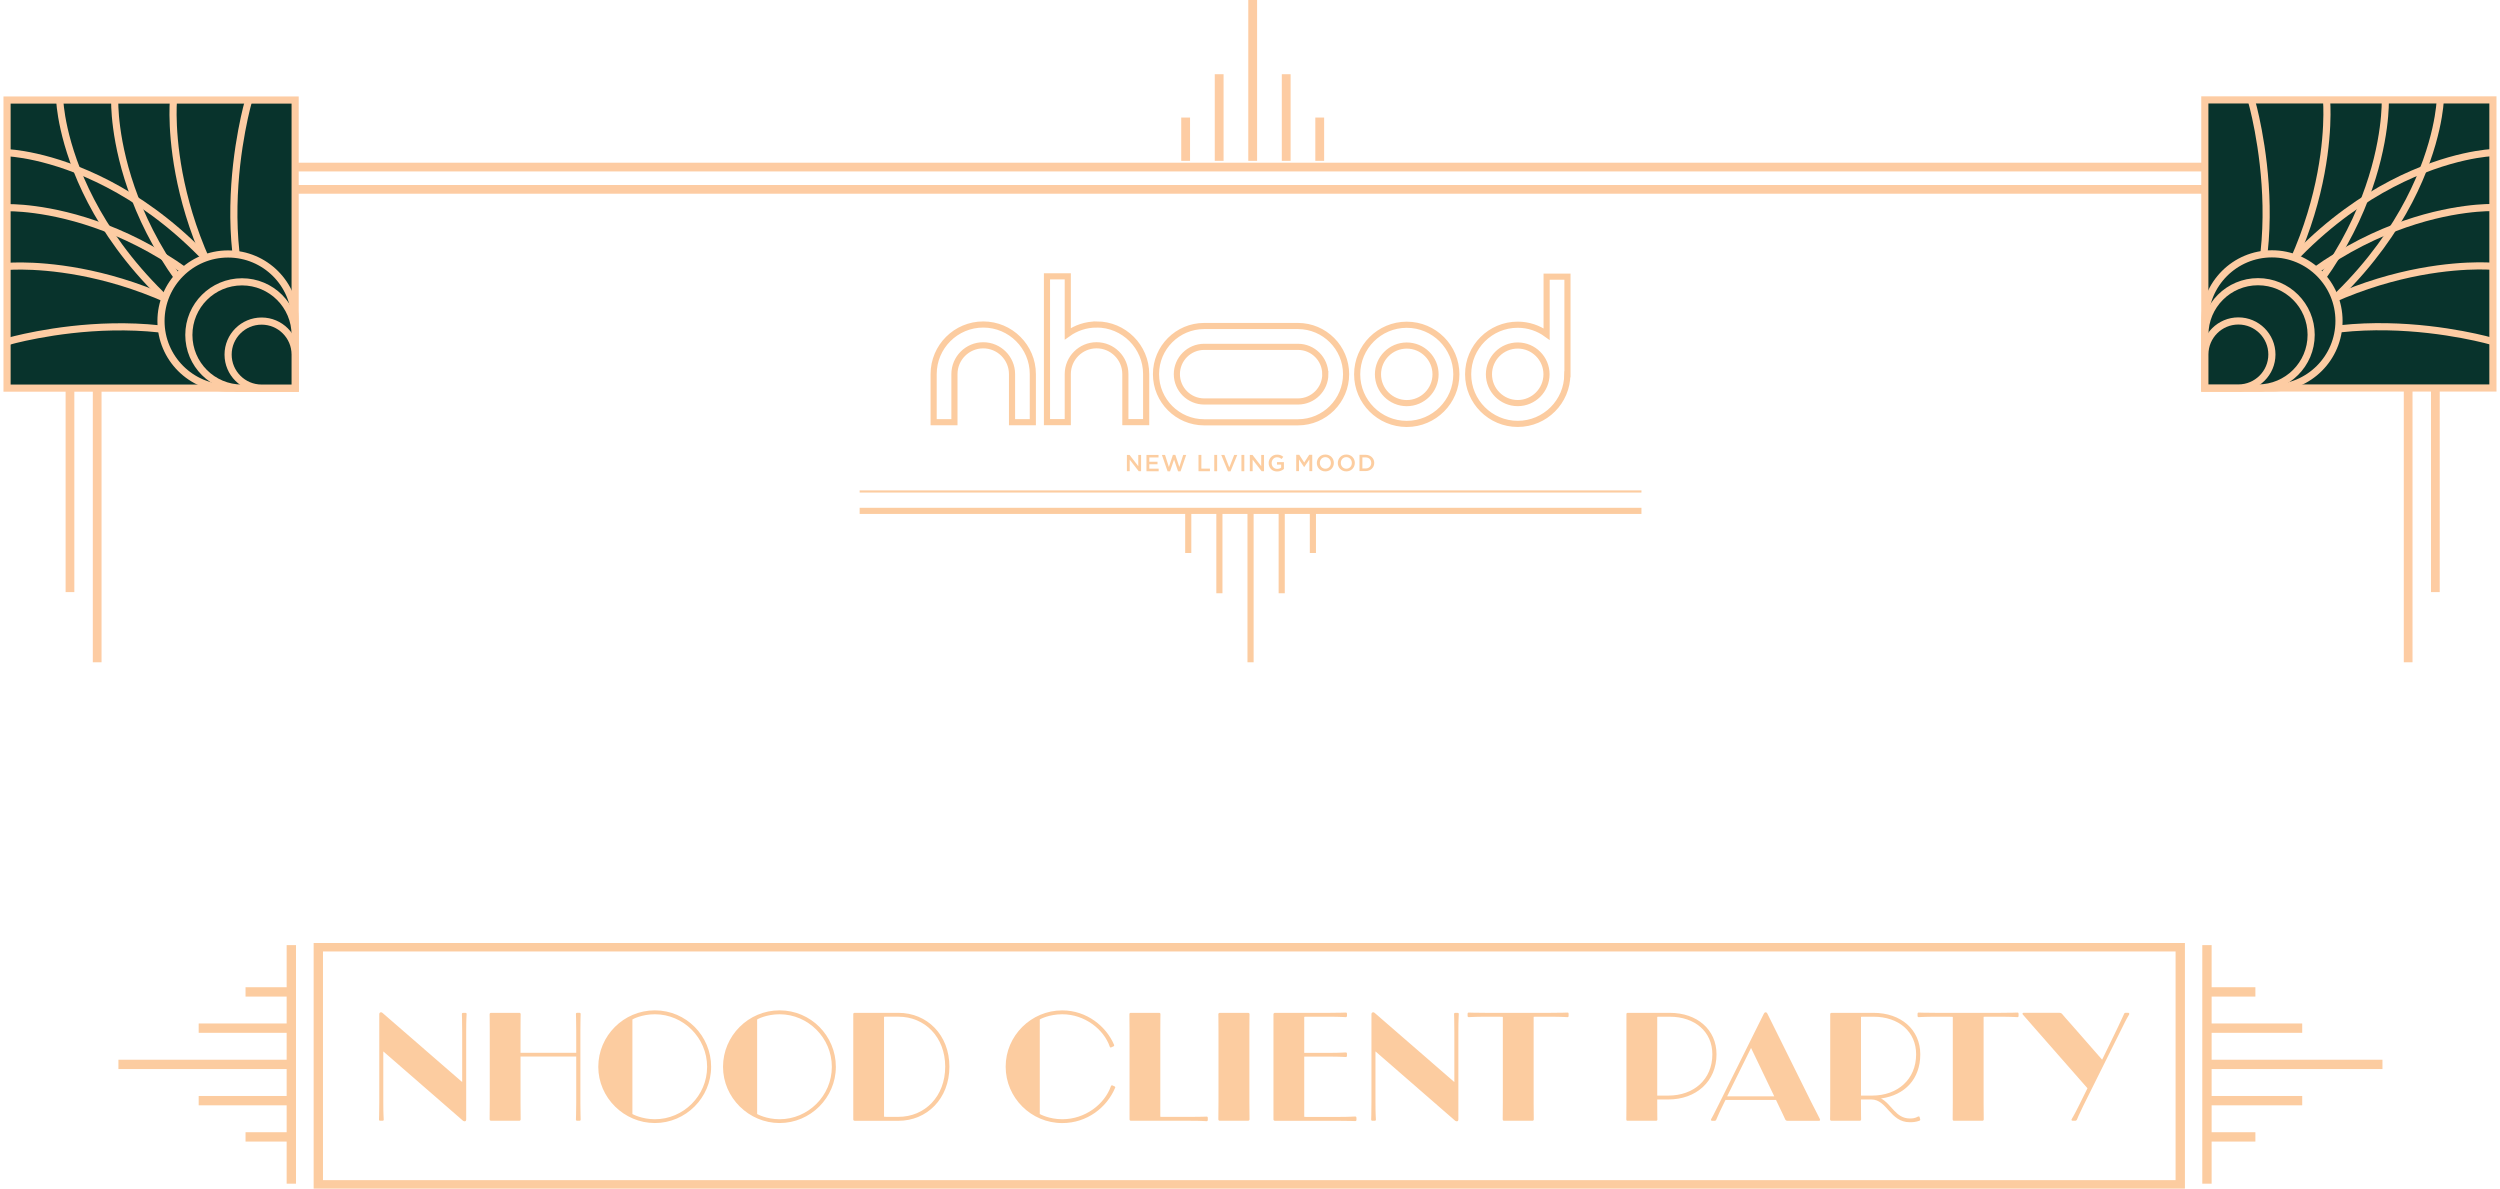 <svg width="570" height="271" viewBox="0 0 570 271" fill="none" xmlns="http://www.w3.org/2000/svg">
<path d="M285.612 36.675V0" stroke="#FDCCA3" stroke-width="2.01" stroke-miterlimit="10"/>
<path d="M293.255 36.675V16.922" stroke="#FDCCA3" stroke-width="2.01" stroke-miterlimit="10"/>
<path d="M300.897 36.675V26.802" stroke="#FDCCA3" stroke-width="2.01" stroke-miterlimit="10"/>
<path d="M270.326 36.675V26.802" stroke="#FDCCA3" stroke-width="2.01" stroke-miterlimit="10"/>
<path d="M277.969 36.675V16.922" stroke="#FDCCA3" stroke-width="2.01" stroke-miterlimit="10"/>
<path d="M555.261 135V38.093L15.955 38.093V135" stroke="#FDCCA3" stroke-width="1.99" stroke-miterlimit="10"/>
<path d="M549.06 151V43.176L22.156 43.176V151" stroke="#FDCCA3" stroke-width="1.99" stroke-miterlimit="10"/>
<path d="M67.292 22.808H1.608V88.492H67.292V22.808Z" fill="#08332C" stroke="#FDCCA3" stroke-width="1.63" stroke-miterlimit="10"/>
<path d="M67.292 88.492C44.184 65.383 56.706 22.808 56.706 22.808" stroke="#FDCCA3" stroke-width="1.63" stroke-miterlimit="10"/>
<path d="M67.292 88.492C36.278 57.478 39.551 22.808 39.551 22.808" stroke="#FDCCA3" stroke-width="1.63" stroke-miterlimit="10"/>
<path d="M67.292 88.492C24.776 60.744 26.158 22.808 26.158 22.808" stroke="#FDCCA3" stroke-width="1.63" stroke-miterlimit="10"/>
<path d="M67.292 88.492C14.754 62.35 13.62 22.808 13.62 22.808" stroke="#FDCCA3" stroke-width="1.63" stroke-miterlimit="10"/>
<path d="M67.292 88.492C44.184 65.383 1.608 77.906 1.608 77.906" stroke="#FDCCA3" stroke-width="1.63" stroke-miterlimit="10"/>
<path d="M67.292 88.492C36.278 57.478 1.608 60.751 1.608 60.751" stroke="#FDCCA3" stroke-width="1.63" stroke-miterlimit="10"/>
<path d="M67.292 88.492C39.551 45.976 1.608 47.358 1.608 47.358" stroke="#FDCCA3" stroke-width="1.63" stroke-miterlimit="10"/>
<path d="M67.292 88.492C41.158 35.954 1.608 34.82 1.608 34.82" stroke="#FDCCA3" stroke-width="1.63" stroke-miterlimit="10"/>
<path d="M67.292 88.492H51.999C43.553 88.492 36.706 81.645 36.706 73.199C36.706 64.753 43.553 57.906 51.999 57.906C60.445 57.906 67.292 64.753 67.292 73.199V88.492Z" fill="#08332C" stroke="#FDCCA3" stroke-width="1.63" stroke-miterlimit="10"/>
<path d="M67.292 88.492H55.175C48.485 88.492 43.057 83.071 43.057 76.374C43.057 69.685 48.478 64.257 55.175 64.257C61.864 64.257 67.292 69.678 67.292 76.374V88.492Z" fill="#08332C" stroke="#FDCCA3" stroke-width="1.63" stroke-miterlimit="10"/>
<path d="M67.292 88.492H59.649C55.43 88.492 52.006 85.068 52.006 80.849C52.006 76.63 55.43 73.206 59.649 73.206C63.868 73.206 67.292 76.63 67.292 80.849V88.492Z" fill="#08332C" stroke="#FDCCA3" stroke-width="1.63" stroke-miterlimit="10"/>
<path d="M502.701 88.462L568.384 88.462V22.778L502.701 22.778V88.462Z" fill="#08332C" stroke="#FDCCA3" stroke-width="1.63" stroke-miterlimit="10"/>
<path d="M502.709 88.462C525.817 65.353 513.294 22.778 513.294 22.778" stroke="#FDCCA3" stroke-width="1.63" stroke-miterlimit="10"/>
<path d="M502.709 88.462C533.722 57.448 530.449 22.778 530.449 22.778" stroke="#FDCCA3" stroke-width="1.63" stroke-miterlimit="10"/>
<path d="M502.709 88.462C545.224 60.721 543.843 22.778 543.843 22.778" stroke="#FDCCA3" stroke-width="1.63" stroke-miterlimit="10"/>
<path d="M502.709 88.462C555.247 62.328 556.38 22.778 556.38 22.778" stroke="#FDCCA3" stroke-width="1.63" stroke-miterlimit="10"/>
<path d="M502.708 88.462C525.816 65.353 568.392 77.876 568.392 77.876" stroke="#FDCCA3" stroke-width="1.63" stroke-miterlimit="10"/>
<path d="M502.708 88.462C533.722 57.448 568.392 60.721 568.392 60.721" stroke="#FDCCA3" stroke-width="1.63" stroke-miterlimit="10"/>
<path d="M502.708 88.462C530.449 45.946 568.392 47.328 568.392 47.328" stroke="#FDCCA3" stroke-width="1.63" stroke-miterlimit="10"/>
<path d="M502.708 88.462C528.842 35.924 568.392 34.79 568.392 34.79" stroke="#FDCCA3" stroke-width="1.63" stroke-miterlimit="10"/>
<path d="M502.708 88.462H518.001C526.447 88.462 533.294 81.615 533.294 73.169C533.294 64.723 526.447 57.876 518.001 57.876C509.555 57.876 502.708 64.723 502.708 73.169V88.462Z" fill="#08332C" stroke="#FDCCA3" stroke-width="1.63" stroke-miterlimit="10"/>
<path d="M502.708 88.462H514.825C521.515 88.462 526.943 83.041 526.943 76.344C526.943 69.655 521.522 64.227 514.825 64.227C508.136 64.227 502.708 69.648 502.708 76.344V88.462Z" fill="#08332C" stroke="#FDCCA3" stroke-width="1.63" stroke-miterlimit="10"/>
<path d="M502.708 88.462H510.351C514.57 88.462 517.994 85.038 517.994 80.819C517.994 76.6 514.57 73.176 510.351 73.176C506.132 73.176 502.708 76.6 502.708 80.819V88.462Z" fill="#08332C" stroke="#FDCCA3" stroke-width="1.63" stroke-miterlimit="10"/>
<path d="M235.484 85.293V96.256H230.741V85.293C230.741 81.675 227.795 78.729 224.177 78.729C220.559 78.729 217.613 81.675 217.613 85.293V96.256H212.87V85.293C212.87 79.058 217.941 73.986 224.177 73.986C230.412 73.986 235.484 79.058 235.484 85.293ZM357.38 63.078V85.34H357.349C357.349 91.575 352.278 96.647 346.042 96.647C339.807 96.647 334.736 91.575 334.736 85.34C334.736 79.104 339.807 74.033 346.042 74.033C348.504 74.033 350.777 74.83 352.629 76.174V63.078H357.372H357.38ZM352.606 85.34C352.606 81.722 349.66 78.776 346.042 78.776C342.424 78.776 339.479 81.722 339.479 85.34C339.479 88.958 342.424 91.904 346.042 91.904C349.66 91.904 352.606 88.958 352.606 85.34ZM250.017 73.986C247.572 73.986 245.306 74.775 243.454 76.104V63H238.711V96.248H243.454V85.285C243.454 81.667 246.4 78.722 250.017 78.722C253.635 78.722 256.581 81.667 256.581 85.285V96.248H261.324V85.285C261.324 79.05 256.253 73.978 250.017 73.978V73.986ZM306.91 85.309C306.91 91.357 301.988 96.287 295.932 96.287H274.545C268.497 96.287 263.567 91.364 263.567 85.309C263.567 79.253 268.489 74.33 274.545 74.33H295.932C301.98 74.33 306.91 79.253 306.91 85.309ZM302.167 85.309C302.167 81.871 299.37 79.081 295.94 79.081H274.553C271.115 79.081 268.325 81.878 268.325 85.309C268.325 88.739 271.123 91.536 274.553 91.536H295.94C299.378 91.536 302.175 88.739 302.175 85.309H302.167ZM332.048 85.348C332.048 91.583 326.976 96.654 320.741 96.654C314.505 96.654 309.434 91.583 309.434 85.348C309.434 79.112 314.505 74.041 320.741 74.041C326.976 74.041 332.048 79.112 332.048 85.348ZM327.305 85.348C327.305 81.73 324.359 78.784 320.741 78.784C317.123 78.784 314.177 81.73 314.177 85.348C314.177 88.966 317.123 91.911 320.741 91.911C324.359 91.911 327.305 88.966 327.305 85.348Z" stroke="#FCCCA0" stroke-width="1.4" stroke-miterlimit="10"/>
<path d="M285.125 116.9V151" stroke="#FCCCA0" stroke-width="1.4" stroke-miterlimit="10"/>
<path d="M292.228 116.9V135.263" stroke="#FCCCA0" stroke-width="1.4" stroke-miterlimit="10"/>
<path d="M299.339 116.9V126.082" stroke="#FCCCA0" stroke-width="1.4" stroke-miterlimit="10"/>
<path d="M270.92 116.9V126.082" stroke="#FCCCA0" stroke-width="1.4" stroke-miterlimit="10"/>
<path d="M278.022 116.9V135.263" stroke="#FCCCA0" stroke-width="1.4" stroke-miterlimit="10"/>
<path d="M196 112.056H374.25" stroke="#FCCCA0" stroke-width="0.49" stroke-miterlimit="10"/>
<path d="M196 116.478H374.25" stroke="#FCCCA0" stroke-width="1.4" stroke-miterlimit="10"/>
<path d="M256.933 103.718H257.534L259.527 106.289V103.718H260.168V107.438H259.621L257.573 104.796V107.438H256.933V103.718Z" fill="#FCCDA0"/>
<path d="M261.387 103.718H264.145V104.304H262.043V105.273H263.91V105.859H262.043V106.859H264.176V107.445H261.394V103.726L261.387 103.718Z" fill="#FCCDA0"/>
<path d="M264.918 103.718H265.622L266.505 106.476L267.419 103.71H267.974L268.888 106.476L269.771 103.718H270.459L269.169 107.461H268.599L267.685 104.789L266.77 107.461H266.208L264.911 103.718H264.918Z" fill="#FCCDA0"/>
<path d="M273.256 103.718H273.912V106.844H275.866V107.438H273.256V103.718Z" fill="#FCCDA0"/>
<path d="M276.85 103.718H277.507V107.438H276.85V103.718Z" fill="#FCCDA0"/>
<path d="M278.444 103.718H279.163L280.281 106.578L281.398 103.718H282.101L280.562 107.461H279.984L278.437 103.718H278.444Z" fill="#FCCDA0"/>
<path d="M283.047 103.718H283.703V107.438H283.047V103.718Z" fill="#FCCDA0"/>
<path d="M284.961 103.718H285.563L287.555 106.289V103.718H288.196V107.438H287.649L285.602 104.796V107.438H284.961V103.718Z" fill="#FCCDA0"/>
<path d="M289.251 105.586C289.251 104.531 290.048 103.656 291.165 103.656C291.814 103.656 292.212 103.835 292.595 104.164L292.181 104.656C291.892 104.414 291.611 104.257 291.142 104.257C290.454 104.257 289.939 104.859 289.939 105.57C289.939 106.344 290.447 106.906 291.204 106.906C291.556 106.906 291.876 106.797 292.103 106.625V105.929H291.15V105.359H292.736V106.922C292.369 107.234 291.845 107.5 291.189 107.5C290.025 107.5 289.259 106.672 289.259 105.586H289.251Z" fill="#FCCDA0"/>
<path d="M295.533 103.695H296.229L297.362 105.453L298.495 103.695H299.19V107.414H298.534V104.75L297.362 106.5H297.338L296.174 104.757V107.414H295.533V103.695Z" fill="#FCCDA0"/>
<path d="M300.237 105.562C300.237 104.507 301.042 103.632 302.183 103.632C303.324 103.632 304.121 104.5 304.121 105.547C304.121 106.601 303.316 107.477 302.175 107.477C301.034 107.477 300.237 106.609 300.237 105.562ZM303.441 105.562C303.441 104.828 302.917 104.226 302.175 104.226C301.433 104.226 300.925 104.812 300.925 105.539C300.925 106.273 301.448 106.867 302.191 106.867C302.933 106.867 303.441 106.281 303.441 105.562Z" fill="#FCCDA0"/>
<path d="M305.019 105.562C305.019 104.507 305.824 103.632 306.965 103.632C308.106 103.632 308.903 104.5 308.903 105.547C308.903 106.601 308.098 107.477 306.957 107.477C305.816 107.477 305.019 106.609 305.019 105.562ZM308.223 105.562C308.223 104.828 307.7 104.226 306.957 104.226C306.215 104.226 305.707 104.812 305.707 105.539C305.707 106.273 306.231 106.867 306.973 106.867C307.715 106.867 308.223 106.281 308.223 105.562Z" fill="#FCCDA0"/>
<path d="M309.966 103.695H311.349C312.513 103.695 313.326 104.5 313.326 105.539C313.326 106.594 312.521 107.406 311.349 107.406H309.966V103.687V103.695ZM310.622 104.289V106.812H311.356C312.138 106.812 312.646 106.289 312.646 105.562C312.646 104.828 312.138 104.289 311.356 104.289H310.622Z" fill="#FCCDA0"/>
<g clip-path="url(#clip0_29_32)">
<path d="M497.098 215.869H72.576V270.131H497.098V215.869Z" stroke="#FCCCA0" stroke-width="2.13" stroke-miterlimit="10"/>
<path d="M87.392 239.72V251.273C87.392 254.26 87.489 254.853 87.489 255.275C87.489 255.47 87.359 255.535 87.262 255.535H86.605C86.605 255.535 86.41 255.47 86.41 255.275C86.41 254.845 86.475 254.26 86.475 251.24V231.22C86.475 230.855 86.872 230.628 87.23 230.961L105.374 246.71V235.19C105.374 232.235 105.309 231.61 105.309 231.188C105.309 230.993 105.471 230.928 105.536 230.928H106.161C106.259 230.928 106.389 230.993 106.389 231.188C106.389 231.618 106.291 232.235 106.291 235.19V255.275C106.291 255.632 105.967 255.803 105.569 255.535L87.392 239.72Z" fill="#FCCCA0"/>
<path d="M111.633 255.21C111.633 254.585 111.666 253.862 111.666 251.402V235.06C111.666 232.3 111.633 231.748 111.633 231.253C111.633 231.026 111.796 230.928 111.958 230.928H118.42C118.583 230.928 118.712 231.026 118.712 231.253C118.712 231.716 118.68 232.268 118.68 235.093V240.045H131.377V234.987C131.377 232.365 131.312 231.675 131.312 231.18C131.312 230.985 131.442 230.92 131.539 230.92H132.164C132.262 230.92 132.392 230.985 132.392 231.18C132.392 231.675 132.327 232.365 132.327 234.987V251.394C132.327 253.854 132.392 254.609 132.392 255.267C132.392 255.462 132.262 255.527 132.164 255.527H131.539C131.442 255.527 131.312 255.462 131.312 255.267C131.312 254.609 131.377 253.854 131.377 251.394V240.897H118.68V251.394C118.68 253.854 118.712 254.577 118.712 255.202C118.712 255.397 118.583 255.527 118.42 255.527H111.958C111.763 255.527 111.633 255.397 111.633 255.202V255.21Z" fill="#FCCCA0"/>
<path d="M136.41 243.227C136.41 236.173 142.182 230.36 149.31 230.36C156.438 230.36 162.137 236.173 162.137 243.227C162.137 250.282 156.333 256.054 149.31 256.054C142.288 256.054 136.41 250.282 136.41 243.227ZM161.22 243.227C161.22 236.635 155.805 231.253 149.31 231.253C146.29 231.253 144.188 232.406 144.188 232.438V254C144.188 254 146.29 255.186 149.31 255.186C155.805 255.186 161.22 249.836 161.22 243.244V243.227Z" fill="#FCCCA0"/>
<path d="M164.849 243.227C164.849 236.173 170.621 230.36 177.749 230.36C184.876 230.36 190.576 236.173 190.576 243.227C190.576 250.282 184.771 256.054 177.749 256.054C170.726 256.054 164.849 250.282 164.849 243.227ZM189.658 243.227C189.658 236.635 184.243 231.253 177.749 231.253C174.729 231.253 172.626 232.406 172.626 232.438V254C172.626 254 174.729 255.186 177.749 255.186C184.243 255.186 189.658 249.836 189.658 243.244V243.227Z" fill="#FCCCA0"/>
<path d="M194.87 255.535C194.675 255.535 194.545 255.405 194.545 255.242V231.22C194.545 231.026 194.675 230.928 194.87 230.928H204.848C211.342 230.928 216.465 235.913 216.465 243.203C216.465 250.493 211.342 255.543 204.848 255.543H194.87V255.535ZM215.507 243.195C215.507 236.4 210.814 231.805 204.839 231.805H202.217C201.852 231.805 201.56 231.805 201.56 231.837V254.577C201.56 254.642 201.852 254.642 202.217 254.642H204.839C210.847 254.642 215.507 250.014 215.507 243.187V243.195Z" fill="#FCCCA0"/>
<path d="M229.292 243.195C229.292 236.14 235.104 230.368 242.192 230.368C247.769 230.368 252.234 234.013 254.004 238.21C254.069 238.405 254.004 238.502 253.939 238.535L253.379 238.795C253.281 238.86 253.086 238.86 253.021 238.632C251.674 234.695 247.314 231.253 242.192 231.253C239.172 231.253 237.069 232.406 237.069 232.438V254C237.069 254 239.172 255.186 242.192 255.186C247.412 255.186 251.836 251.776 253.281 247.668C253.346 247.441 253.541 247.441 253.638 247.473L254.199 247.733C254.264 247.798 254.329 247.895 254.231 248.058C252.364 252.49 247.866 256.062 242.192 256.062C235.104 256.062 229.292 250.29 229.292 243.203V243.195Z" fill="#FCCCA0"/>
<path d="M257.535 255.21V235.19C257.535 232.43 257.503 231.813 257.503 231.253C257.503 230.993 257.665 230.928 257.827 230.928H264.257C264.452 230.928 264.582 230.993 264.582 231.253C264.582 231.781 264.549 232.406 264.549 235.223V254.585C264.549 254.65 264.777 254.65 265.174 254.65H271.474C274.161 254.65 274.689 254.585 275.119 254.585C275.282 254.585 275.379 254.715 275.379 254.812V255.405C275.379 255.47 275.282 255.632 275.119 255.632C274.689 255.632 274.17 255.535 271.474 255.535H257.86C257.665 255.535 257.535 255.405 257.535 255.21Z" fill="#FCCCA0"/>
<path d="M277.782 255.21C277.782 254.617 277.815 253.96 277.815 251.402V235.06C277.815 232.138 277.782 231.683 277.782 231.253C277.782 231.026 277.945 230.928 278.139 230.928H284.537C284.764 230.928 284.894 231.026 284.894 231.253C284.894 231.651 284.861 232.138 284.861 235.093V251.402C284.861 253.96 284.894 254.617 284.894 255.21C284.894 255.405 284.731 255.535 284.537 255.535H278.139C277.912 255.535 277.782 255.405 277.782 255.21Z" fill="#FCCCA0"/>
<path d="M290.349 255.145V231.253C290.349 231.058 290.512 230.928 290.674 230.928H303.144C305.669 230.928 306.359 230.863 306.854 230.863C307.016 230.863 307.114 230.993 307.114 231.09V231.651C307.114 231.748 307.016 231.91 306.854 231.91C306.359 231.91 305.669 231.813 303.144 231.813H297.956C297.664 231.813 297.364 231.813 297.364 231.878V240.053H303.168C305.661 240.053 306.416 239.956 306.846 239.956C307.008 239.956 307.106 240.086 307.106 240.183V240.776C307.106 240.873 307.008 241.003 306.846 241.003C306.416 241.003 305.693 240.905 303.136 240.905H297.364V254.593C297.364 254.658 297.623 254.658 297.956 254.658H305.076C307.901 254.658 308.583 254.56 309.013 254.56C309.176 254.56 309.273 254.723 309.273 254.82V255.38C309.273 255.478 309.176 255.608 309.013 255.608C308.583 255.608 307.893 255.543 305.076 255.543H290.707C290.479 255.543 290.341 255.413 290.341 255.145H290.349Z" fill="#FCCCA0"/>
<path d="M313.608 239.72V251.273C313.608 254.26 313.706 254.853 313.706 255.275C313.706 255.47 313.576 255.535 313.478 255.535H312.821C312.821 255.535 312.626 255.47 312.626 255.275C312.626 254.845 312.691 254.26 312.691 251.24V231.22C312.691 230.855 313.089 230.628 313.446 230.961L331.59 246.71V235.19C331.59 232.235 331.525 231.61 331.525 231.188C331.525 230.993 331.688 230.928 331.753 230.928H332.378C332.475 230.928 332.605 230.993 332.605 231.188C332.605 231.618 332.508 232.235 332.508 235.19V255.275C332.508 255.632 332.183 255.803 331.785 255.535L313.608 239.72Z" fill="#FCCCA0"/>
<path d="M342.615 255.21C342.615 254.39 342.647 253.538 342.647 251.467V231.845C342.647 231.845 342.217 231.813 341.795 231.813H338.84C335.982 231.813 335.195 231.91 334.87 231.91C334.708 231.91 334.61 231.781 334.61 231.683V231.09C334.61 230.993 334.708 230.863 334.87 230.863C335.195 230.863 335.982 230.928 338.807 230.928H353.412C356.27 230.928 357.057 230.863 357.415 230.863C357.577 230.863 357.642 230.993 357.642 231.09V231.683C357.642 231.781 357.577 231.91 357.415 231.91C357.049 231.91 356.262 231.813 353.412 231.813H350.522C350.059 231.813 349.67 231.813 349.67 231.845V251.37C349.67 253.44 349.702 254.357 349.702 255.21C349.702 255.405 349.572 255.535 349.41 255.535H342.915C342.721 255.535 342.623 255.405 342.623 255.21H342.615Z" fill="#FCCCA0"/>
<path d="M370.794 255.242C370.794 254.812 370.826 254.195 370.826 251.467V231.22C370.826 231.058 370.923 230.928 371.086 230.928H380.698C386.965 230.928 391.365 234.768 391.365 240.378C391.365 246.548 386.738 250.68 380.373 250.68H377.848V251.467C377.848 254.26 377.881 254.812 377.881 255.242C377.881 255.437 377.751 255.535 377.589 255.535H370.997C370.932 255.535 370.802 255.47 370.802 255.242H370.794ZM380.373 249.795C386.178 249.795 390.415 246.117 390.415 240.378C390.415 235.223 386.413 231.813 380.706 231.813H378.571C378.076 231.813 377.848 231.813 377.848 231.878V249.795H380.373Z" fill="#FCCCA0"/>
<path d="M402.95 231.09L412.96 251.273C414.34 254 414.73 254.682 414.933 255.145C415.03 255.34 414.965 255.543 414.738 255.543H407.521C407.293 255.543 407.09 255.38 407.025 255.218C406.798 254.723 406.53 254.106 405.223 251.411L404.931 250.785H393.411L392.786 252.068C391.804 254.033 391.503 254.893 391.276 255.348C391.211 255.445 391.114 255.543 390.984 255.543H390.326C390.131 255.543 390.066 255.315 390.131 255.186C390.359 254.755 390.821 253.968 391.804 251.938L402.171 231.099C402.268 230.904 402.398 230.806 402.569 230.806C402.739 230.806 402.861 230.904 402.958 231.099L402.95 231.09ZM404.525 249.957L399.24 238.933L393.793 249.957H404.525Z" fill="#FCCCA0"/>
<path d="M417.255 255.21C417.255 254.812 417.287 254.195 417.287 251.5V231.22C417.287 231.058 417.417 230.928 417.612 230.928H427.159C433.426 230.928 437.826 234.768 437.826 240.378C437.826 245.988 434.352 249.698 428.872 250.453C431.299 251.703 432.184 255.015 435.464 255.015C436.089 255.015 436.649 254.95 437.299 254.585C437.396 254.52 437.558 254.52 437.656 254.65L437.786 255.145C437.883 255.307 437.786 255.47 437.591 255.543C436.739 255.835 436.146 255.868 435.423 255.868C430.926 255.868 430.268 250.68 426.664 250.68H424.301V251.63C424.301 254.252 424.334 254.812 424.334 255.21C424.334 255.372 424.236 255.535 424.042 255.535H417.579C417.417 255.535 417.255 255.405 417.255 255.21ZM426.834 249.795C432.639 249.795 436.877 246.117 436.877 240.378C436.877 235.255 432.939 231.813 427.167 231.813H424.999C424.537 231.813 424.309 231.813 424.309 231.878V249.795H426.834Z" fill="#FCCCA0"/>
<path d="M445.206 255.21C445.206 254.39 445.238 253.538 445.238 251.467V231.845C445.238 231.845 444.808 231.813 444.386 231.813H441.431C438.573 231.813 437.786 231.91 437.461 231.91C437.299 231.91 437.201 231.781 437.201 231.683V231.09C437.201 230.993 437.299 230.863 437.461 230.863C437.786 230.863 438.573 230.928 441.398 230.928H456.003C458.861 230.928 459.648 230.863 460.005 230.863C460.168 230.863 460.233 230.993 460.233 231.09V231.683C460.233 231.781 460.168 231.91 460.005 231.91C459.64 231.91 458.853 231.813 456.003 231.813H453.113C452.65 231.813 452.261 231.813 452.261 231.845V251.37C452.261 253.44 452.293 254.357 452.293 255.21C452.293 255.405 452.163 255.535 452.001 255.535H445.506C445.311 255.535 445.214 255.405 445.214 255.21H445.206Z" fill="#FCCCA0"/>
<path d="M472.337 255.177C472.564 254.747 472.93 254.228 474.042 251.963L475.942 248.123L463.732 234.208C462.482 232.795 461.8 232.008 461.207 231.318C461.012 231.155 461.175 230.92 461.337 230.92H469.536C469.764 230.92 469.934 230.952 470.161 231.18C470.689 231.772 471.176 232.43 472.394 233.737L479.286 241.612L482.834 234.297C483.881 232.162 484.084 231.537 484.312 231.115C484.344 231.017 484.442 230.92 484.571 230.92H485.261C485.424 230.92 485.521 231.115 485.456 231.277C485.229 231.675 484.896 232.162 483.816 234.395L475.024 252.052C473.945 254.252 473.709 254.877 473.514 255.332C473.417 255.429 473.319 255.527 473.222 255.527H472.532C472.337 255.527 472.24 255.332 472.337 255.169V255.177Z" fill="#FCCCA0"/>
<path d="M503.187 215.487V269.88" stroke="#FCCCA0" stroke-width="2.13" stroke-miterlimit="10"/>
<path d="M66.422 215.487V269.88" stroke="#FCCCA0" stroke-width="2.13" stroke-miterlimit="10"/>
<path d="M503.544 242.683H543.202" stroke="#FCCCA0" stroke-width="2.13" stroke-miterlimit="10"/>
<path d="M503.544 250.948H524.903" stroke="#FCCCA0" stroke-width="2.13" stroke-miterlimit="10"/>
<path d="M503.544 259.212H514.228" stroke="#FCCCA0" stroke-width="2.13" stroke-miterlimit="10"/>
<path d="M503.544 226.155H514.228" stroke="#FCCCA0" stroke-width="2.13" stroke-miterlimit="10"/>
<path d="M503.544 234.419H524.903" stroke="#FCCCA0" stroke-width="2.13" stroke-miterlimit="10"/>
<path d="M66.658 242.683H27" stroke="#FCCCA0" stroke-width="2.13" stroke-miterlimit="10"/>
<path d="M66.658 234.419H45.299" stroke="#FCCCA0" stroke-width="2.13" stroke-miterlimit="10"/>
<path d="M66.658 226.155H55.982" stroke="#FCCCA0" stroke-width="2.13" stroke-miterlimit="10"/>
<path d="M66.658 259.212H55.982" stroke="#FCCCA0" stroke-width="2.13" stroke-miterlimit="10"/>
<path d="M66.658 250.948H45.299" stroke="#FCCCA0" stroke-width="2.13" stroke-miterlimit="10"/>
</g>
<defs>
<clipPath id="clip0_29_32">
<rect width="516.202" height="56" fill="white" transform="translate(27 215)"/>
</clipPath>
</defs>
</svg>
